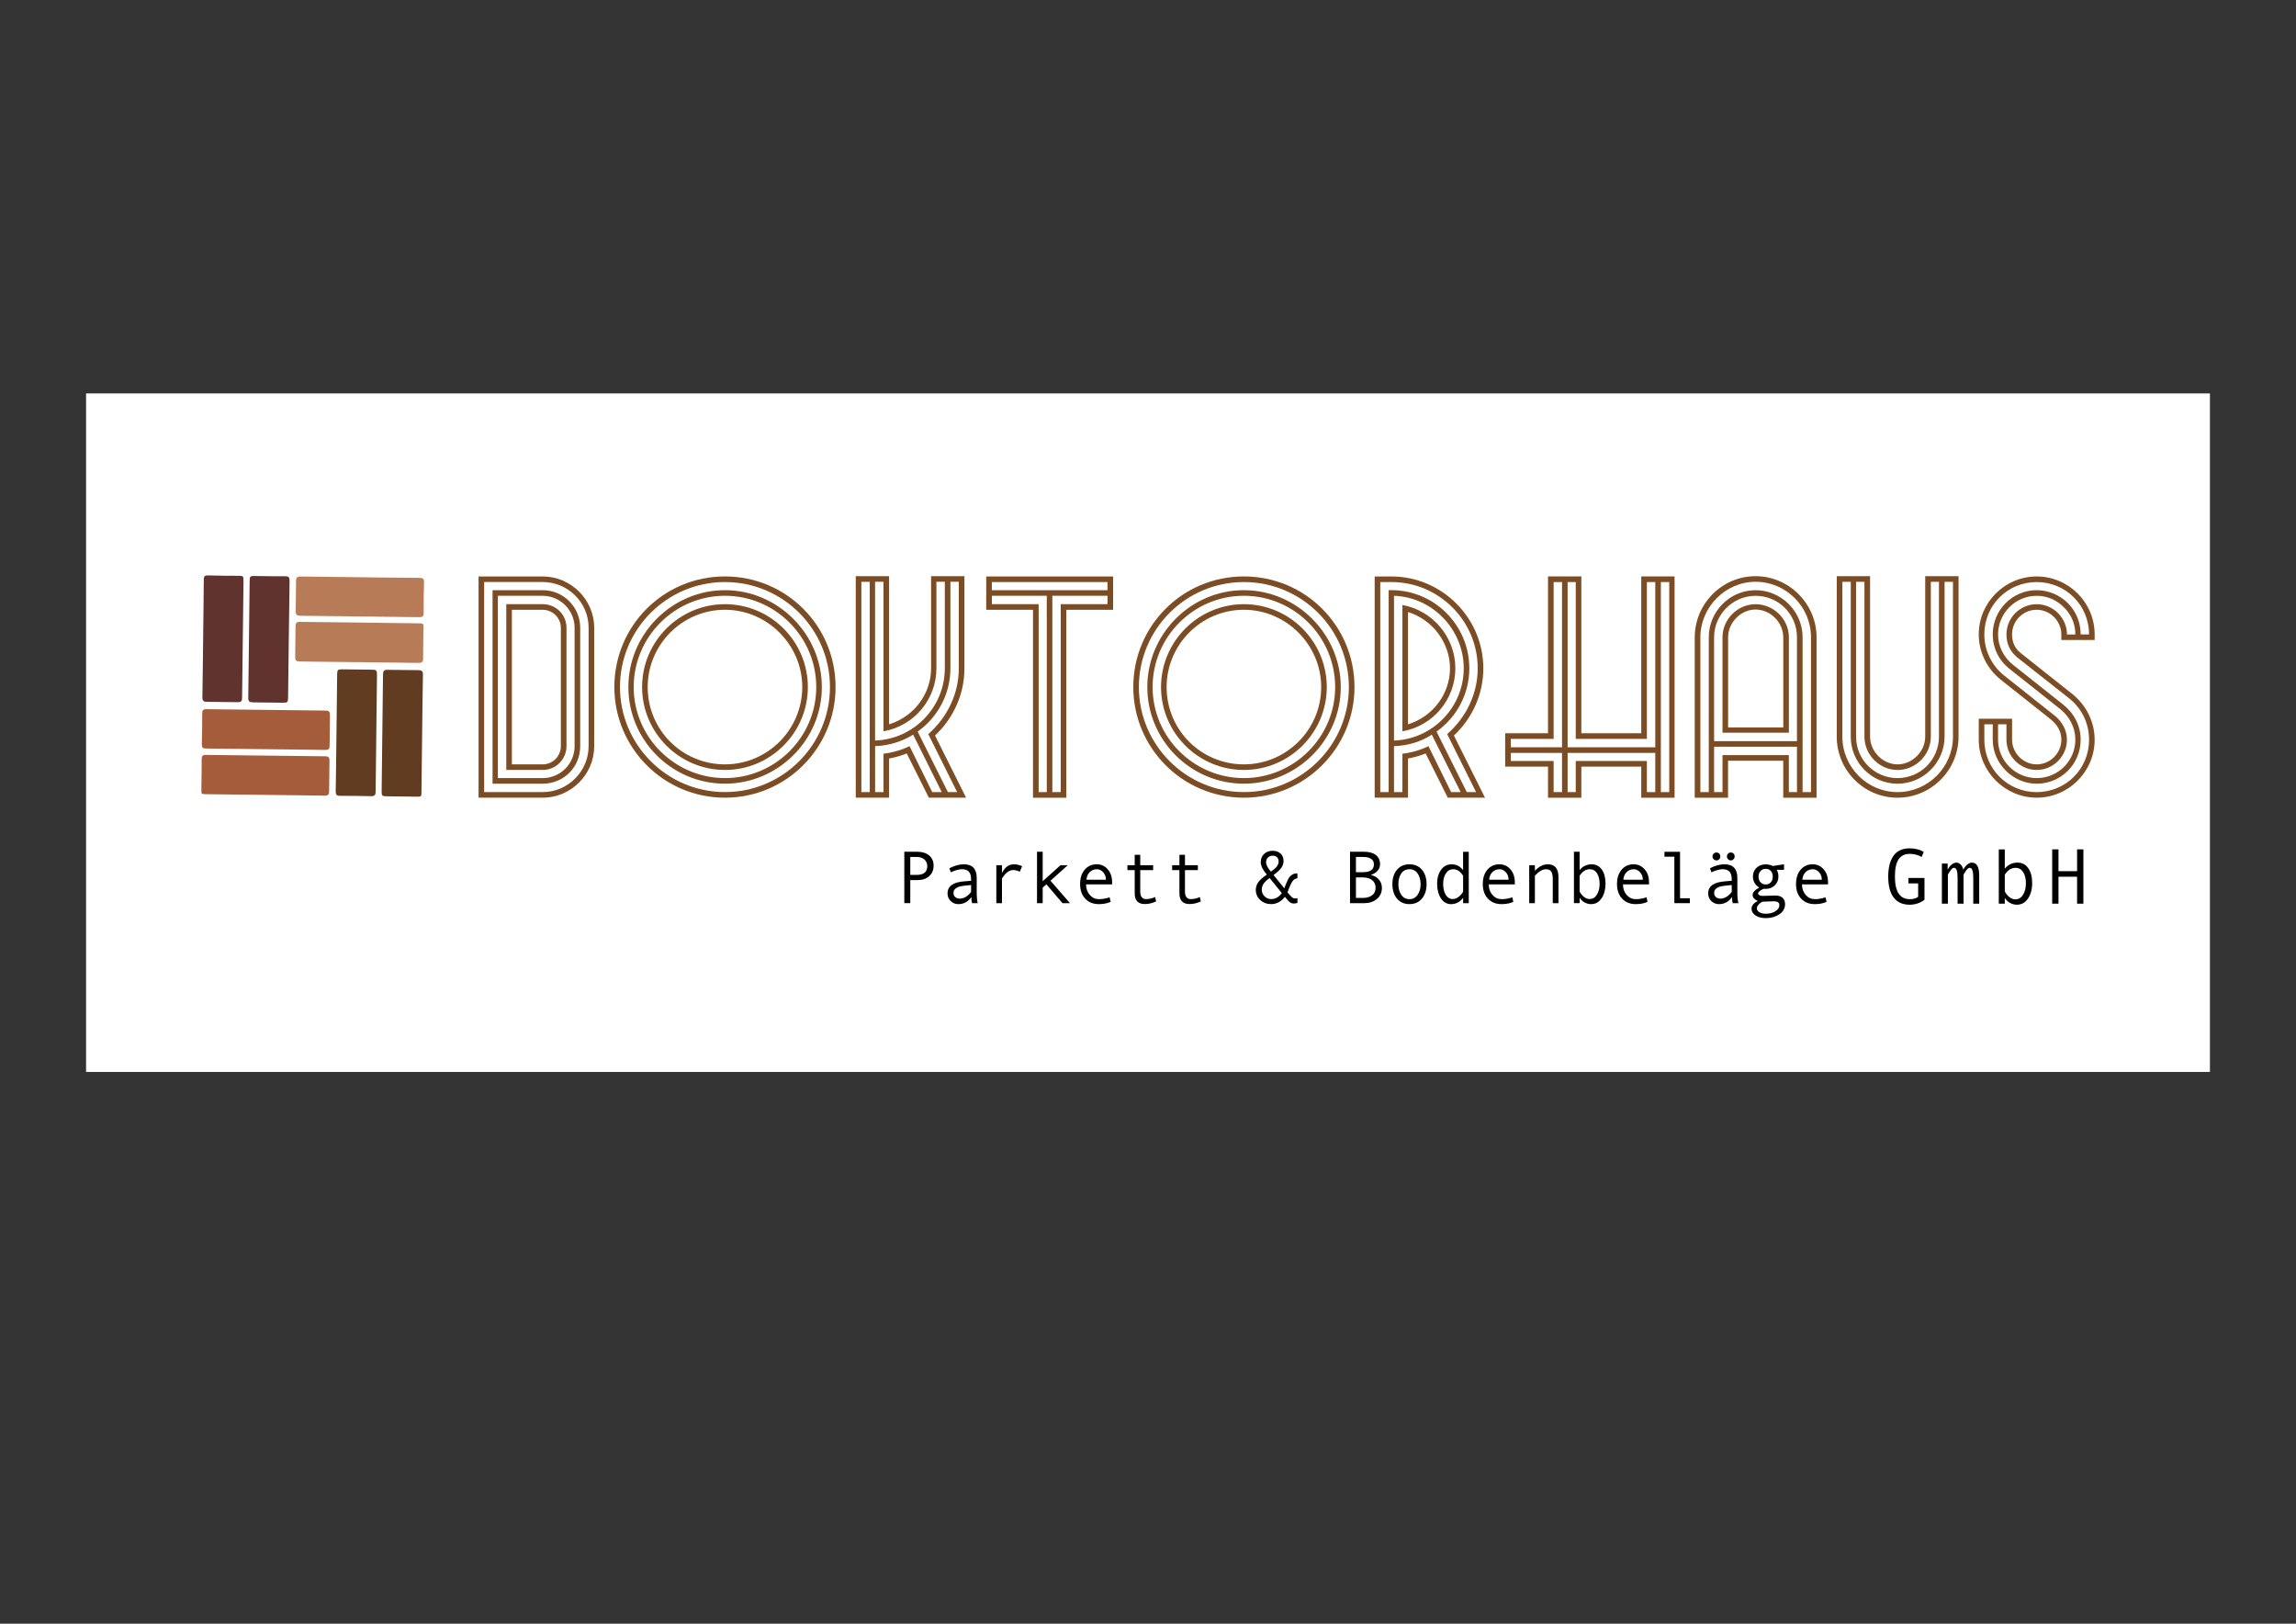 <?xml version="1.0" encoding="utf-8"?>
<!-- Generator: Adobe Illustrator 26.2.1, SVG Export Plug-In . SVG Version: 6.00 Build 0)  -->
<svg version="1.1" id="Ebene_1" xmlns="http://www.w3.org/2000/svg" xmlns:xlink="http://www.w3.org/1999/xlink" x="0px" y="0px"
	 viewBox="0 0 841.89 595.28" style="enable-background:new 0 0 841.89 595.28;" xml:space="preserve">
<rect x="0" y="0" width="841.89" height="595.28" fill="#333333" stroke="none"/>
<style type="text/css">
	.st0{fill:#FFFFFF;}
	.st1{fill:#B77B57;}
	.st2{fill:#613C21;}
	.st3{fill:#60332E;}
	.st4{fill:#A55C3B;}
	.st5{fill:#7C4D25;}
</style>
<rect x="31.56" y="144.24" class="st0" width="778.77" height="248.76"/>
<g>
	<g>
		<path class="st1" d="M131.78,242.77c-7.15-0.08-14.31-0.17-21.46-0.25c-1.91-0.02-2.1-0.22-2.08-2.14
			c0.04-3.56,0.08-7.11,0.13-10.67c0.02-1.41,0.37-1.74,1.73-1.72c13.89,0.17,27.77,0.3,41.66,0.52c4.19,0.06,3.47-0.46,3.47,3.51
			c0,3.13-0.11,6.27-0.08,9.4c0.01,1.23-0.45,1.63-1.65,1.61c-7.24-0.12-14.48-0.19-21.72-0.27
			C131.78,242.75,131.78,242.76,131.78,242.77z"/>
		<path class="st2" d="M123.38,268.42c0.08-7.11,0.17-14.23,0.25-21.34c0.02-1.44,0.25-1.7,1.71-1.69
			c3.73,0.02,7.45,0.07,11.18,0.13c1.44,0.02,1.73,0.31,1.71,1.73c-0.16,14.36-0.34,28.71-0.49,43.07c-0.01,1.12-0.43,1.6-1.59,1.57
			c-3.85-0.09-7.71-0.14-11.56-0.13c-1.2,0-1.5-0.51-1.49-1.62C123.23,282.9,123.29,275.66,123.38,268.42z"/>
		<path class="st2" d="M154.79,269.03c-0.08,7.11-0.16,14.23-0.25,21.34c-0.02,1.66-0.08,1.72-1.73,1.7
			c-3.6-0.04-7.2-0.08-10.8-0.13c-1.99-0.03-2.09-0.13-2.07-2.09c0.13-10.97,0.26-21.94,0.39-32.91c0.04-3.18,0.07-6.35,0.11-9.53
			c0.02-1.47,0.36-1.85,1.78-1.84c3.77,0.03,7.54,0.1,11.31,0.12c1.1,0.01,1.57,0.41,1.55,1.6
			C154.94,254.55,154.88,261.79,154.79,269.03z"/>
		<path class="st3" d="M74.49,233.94c0.08-7.16,0.19-14.31,0.23-21.47c0.01-1.16,0.33-1.55,1.52-1.51
			c3.94,0.11,7.88,0.14,11.81,0.14c0.89,0,1.25,0.3,1.2,1.17c-0.02,0.42,0.04,0.85,0.03,1.27c-0.17,14.06-0.34,28.12-0.51,42.18
			c-0.02,1.4-0.29,1.72-1.72,1.71c-3.77-0.02-7.54-0.09-11.31-0.13c-1.1-0.01-1.55-0.46-1.53-1.63
			C74.34,248.42,74.4,241.18,74.49,233.94z"/>
		<path class="st3" d="M105.89,234.39c-0.08,7.16-0.16,14.31-0.26,21.47c-0.02,1.55-0.25,1.78-1.76,1.77
			c-3.64-0.03-7.28-0.07-10.92-0.13c-1.65-0.03-1.93-0.32-1.91-1.94c0.16-14.19,0.33-28.37,0.5-42.56c0.02-1.73,0.17-1.85,1.91-1.83
			c3.73,0.04,7.45,0.14,11.18,0.1c1.28-0.01,1.57,0.47,1.55,1.64C106.05,220.08,105.99,227.23,105.89,234.39
			C105.9,234.39,105.9,234.39,105.89,234.39z"/>
		<path class="st4" d="M97.15,291.42c-7.24-0.09-14.48-0.17-21.72-0.26c-1.58-0.02-1.61-0.07-1.59-1.69
			c0.04-3.73,0.13-7.45,0.11-11.18c-0.01-1.17,0.37-1.54,1.54-1.53c14.61,0.2,29.22,0.36,43.83,0.51c1.11,0.01,1.51,0.46,1.49,1.52
			c-0.07,3.77-0.12,7.54-0.13,11.31c0,1.17-0.41,1.63-1.66,1.6C111.72,291.56,104.43,291.51,97.15,291.42z"/>
		<path class="st4" d="M97.37,274.66c-7.28-0.09-14.56-0.19-21.84-0.24c-1.16-0.01-1.56-0.36-1.52-1.54
			c0.1-3.77,0.14-7.53,0.14-11.3c0-1.12,0.32-1.59,1.52-1.58c14.6,0.2,29.21,0.36,43.81,0.51c1.11,0.01,1.52,0.48,1.51,1.52
			c-0.05,3.81-0.11,7.62-0.13,11.43c-0.01,1.15-0.5,1.5-1.65,1.48C111.93,274.81,104.65,274.75,97.37,274.66
			C97.37,274.66,97.37,274.66,97.37,274.66z"/>
		<path class="st1" d="M132.22,211.63c7.2,0.09,14.39,0.19,21.59,0.23c1.24,0.01,1.72,0.32,1.67,1.65
			c-0.13,3.76-0.15,7.53-0.14,11.3c0,1.13-0.43,1.47-1.51,1.45c-14.6-0.19-29.21-0.36-43.81-0.51c-1.14-0.01-1.61-0.52-1.59-1.62
			c0.06-3.77,0.1-7.54,0.13-11.3c0.01-1.06,0.45-1.49,1.56-1.47C117.48,211.48,124.85,211.55,132.22,211.63
			C132.22,211.64,132.22,211.63,132.22,211.63z"/>
	</g>
	<g>
		<path class="st5" d="M198.99,211.34c10.37,0,18.89,8.52,18.89,18.79v43.43c0,10.37-8.52,18.89-18.89,18.89h-23.51v-81.11H198.99z
			 M177.53,290.39h21.46c9.24,0,16.84-7.6,16.84-16.84v-43.43c0-9.24-7.6-16.74-16.84-16.74h-21.46V290.39z M198.99,216.37
			c7.7,0,13.76,6.26,13.76,13.76v43.43c0,7.7-6.06,13.76-13.76,13.76h-18.38v-70.95H198.99z M182.56,285.26h16.43
			c6.47,0,11.7-5.24,11.7-11.7v-43.43c0-6.37-5.24-11.7-11.7-11.7h-16.43V285.26z M198.99,221.5c4.93,0,8.73,3.9,8.73,8.62v43.43
			c0,4.83-3.9,8.73-8.73,8.73h-13.35V221.5H198.99z M187.69,280.23h11.29c3.7,0,6.67-2.98,6.67-6.67v-43.43
			c0-3.59-2.98-6.57-6.67-6.57h-11.29V280.23z"/>
		<path class="st5" d="M306.38,251.89c0,22.28-18.07,40.56-40.55,40.56c-22.49,0-40.56-18.28-40.56-40.56
			c0-22.49,18.07-40.56,40.56-40.56C288.31,211.34,306.38,229.41,306.38,251.89z M227.33,251.89c0,21.15,17.25,38.5,38.5,38.5
			c21.25,0,38.5-17.35,38.5-38.5c0-21.25-17.25-38.5-38.5-38.5C244.58,213.39,227.33,230.64,227.33,251.89z M301.35,251.89
			c0,19.51-16.12,35.42-35.52,35.42c-19.51,0-35.42-15.91-35.42-35.42c0-19.41,15.91-35.52,35.42-35.52
			C285.23,216.37,301.35,232.49,301.35,251.89z M232.36,251.89c0,18.38,15.09,33.37,33.47,33.37c18.38,0,33.47-14.99,33.47-33.37
			c0-18.48-15.09-33.47-33.47-33.47C247.45,218.42,232.36,233.41,232.36,251.89z M296.22,251.89c0,16.74-13.66,30.39-30.39,30.39
			c-16.74,0-30.39-13.66-30.39-30.39s13.66-30.39,30.39-30.39C282.57,221.5,296.22,235.16,296.22,251.89z M237.49,251.89
			c0,15.71,12.63,28.34,28.34,28.34c15.5,0,28.34-12.63,28.34-28.34c0-15.5-12.83-28.34-28.34-28.34
			C250.12,223.55,237.49,236.39,237.49,251.89z"/>
		<path class="st5" d="M332.48,276.23c-2.05,0.82-4.21,1.44-6.47,1.85v14.37h-12.22v-81.21h12.22v54.31
			c9.03-2.77,15.4-11.09,15.4-20.53v-33.78h12.22v33.78c0,9.34-3.9,18.17-10.78,24.64l11.4,22.79h-13.66L332.48,276.23z
			 M315.84,213.29v77.11h3.08v-77.11H315.84z M320.87,271.5c14.17-0.51,25.57-12.22,25.57-26.49v-31.73h-3.08v31.73
			c0,11.4-8.21,21.15-19.41,23.1v-54.83h-3.08V271.5z M345.31,290.39l-10.47-21.05c-4.21,2.57-8.83,4-13.96,4.21v16.84h3.08v-14.07
			c3.39-0.41,6.57-1.33,9.55-2.77l8.32,16.84H345.31z M350.96,290.39l-10.58-21.25c6.98-6.16,11.19-14.78,11.19-24.13v-31.73h-3.08
			v31.73c0,9.34-4.52,17.86-12.01,23.2l11.09,22.18H350.96z"/>
		<path class="st5" d="M408.15,211.34v12.22H391v68.89h-12.22v-68.89h-17.15v-12.22H408.15z M363.69,216.37h42.4v-2.98h-42.4V216.37
			z M383.82,218.42h-20.12v3.08h17.15v68.89h2.98V218.42z M385.87,290.39h3.08V221.5h17.15v-3.08h-20.23V290.39z"/>
		<path class="st5" d="M496.66,251.89c0,22.28-18.07,40.56-40.55,40.56c-22.49,0-40.56-18.28-40.56-40.56
			c0-22.49,18.07-40.56,40.56-40.56C478.59,211.34,496.66,229.41,496.66,251.89z M417.6,251.89c0,21.15,17.25,38.5,38.5,38.5
			c21.25,0,38.5-17.35,38.5-38.5c0-21.25-17.25-38.5-38.5-38.5C434.85,213.39,417.6,230.64,417.6,251.89z M491.63,251.89
			c0,19.51-16.12,35.42-35.52,35.42c-19.51,0-35.42-15.91-35.42-35.42c0-19.41,15.91-35.52,35.42-35.52
			C475.51,216.37,491.63,232.49,491.63,251.89z M422.63,251.89c0,18.38,15.09,33.37,33.47,33.37c18.38,0,33.47-14.99,33.47-33.37
			c0-18.48-15.09-33.47-33.47-33.47C437.73,218.42,422.63,233.41,422.63,251.89z M486.5,251.89c0,16.74-13.66,30.39-30.39,30.39
			c-16.74,0-30.39-13.66-30.39-30.39s13.66-30.39,30.39-30.39C472.84,221.5,486.5,235.16,486.5,251.89z M427.77,251.89
			c0,15.71,12.63,28.34,28.34,28.34c15.5,0,28.34-12.63,28.34-28.34c0-15.5-12.83-28.34-28.34-28.34
			C440.4,223.55,427.77,236.39,427.77,251.89z"/>
		<path class="st5" d="M522.75,276.23c-2.05,0.82-4.21,1.44-6.47,1.85v14.37h-12.22v-81.11h6.16c18.48,0,33.68,15.2,33.68,33.68
			c0,9.34-3.9,18.17-10.78,24.64l11.4,22.79h-13.66L522.75,276.23z M537.84,290.39h3.39l-10.58-21.25
			c6.98-6.16,11.19-14.78,11.19-24.13c0-17.56-14.37-31.62-31.62-31.62h-4.11v77h3.08v-74.03h1.03c15.71,0,28.54,12.83,28.54,28.65
			c0,9.34-4.52,17.86-12.01,23.2L537.84,290.39z M511.15,271.5c14.17-0.51,25.57-12.22,25.57-26.49c0-14.17-11.4-26.08-25.57-26.59
			V271.5z M525.01,269.35c-4,2.57-8.62,4-13.86,4.21v16.84h3.08v-14.07c3.39-0.41,6.57-1.33,9.55-2.77l8.32,16.84h3.49
			L525.01,269.35z M514.23,221.81c10.99,1.95,19.41,11.7,19.41,23.2c0,11.4-8.21,21.15-19.41,23.1V221.81z M516.28,265.55
			c9.03-2.77,15.4-11.09,15.4-20.53c0-9.34-6.37-17.86-15.4-20.64V265.55z"/>
		<path class="st5" d="M614.03,292.45h-12.22v-11.4h-21.97v11.4h-12.22v-11.4h-15.71v-12.22h15.71v-57.5h12.22v57.5h21.97v-57.5
			h12.22V292.45z M572.76,273.97v-60.58h-3.08v57.5h-15.71v3.08H572.76z M553.97,276.02V279h15.71v11.4h3.08v-14.37H553.97z
			 M606.95,273.97v-60.58h-3.08v57.5h-26.08v-57.5h-2.98v60.58H606.95z M574.81,276.02v14.37h2.98V279h26.08v11.4h3.08v-14.37
			H574.81z M609,213.39v77h3.08v-77H609z"/>
		<path class="st5" d="M621.43,233.62c0-12.22,9.96-22.38,22.28-22.38c12.32,0,22.38,10.16,22.38,22.38v58.83h-12.22v-13.55h-20.23
			v13.55h-12.22V233.62z M626.57,233.62c0-9.45,7.7-17.25,17.15-17.25c9.45,0,17.25,7.8,17.25,17.25v56.78h3.08v-56.78
			c0-11.19-9.14-20.33-20.33-20.33c-11.09,0-20.23,9.34-20.23,20.33v56.78h3.08V233.62z M658.91,233.62
			c0-8.32-6.67-15.19-15.19-15.19c-8.32,0-15.2,6.88-15.2,15.19v38.09h30.39V233.62z M658.91,273.76h-30.39v16.63h3.08v-13.55h24.33
			v13.55h2.98V273.76z M631.6,268.63v-35.01c0-6.57,5.54-12.11,12.12-12.11c6.67,0,12.22,5.54,12.22,12.11v35.01H631.6z
			 M653.88,233.62c0-5.44-4.72-10.16-10.16-10.16c-5.34,0-10.06,4.72-10.06,10.16v33.06h20.23V233.62z"/>
		<path class="st5" d="M685.71,270.07c0,5.44,4.72,10.16,10.06,10.16c5.44,0,10.16-4.72,10.16-10.16v-58.83h12.22v58.83
			c0,12.32-10.06,22.38-22.38,22.38c-12.32,0-22.28-10.06-22.28-22.38v-58.83h12.22V270.07z M675.55,213.29v56.78
			c0,11.19,9.14,20.33,20.23,20.33c11.19,0,20.33-9.14,20.33-20.33v-56.78h-3.08v56.78c0,9.45-7.8,17.25-17.25,17.25
			c-9.45,0-17.15-7.7-17.15-17.25v-56.78H675.55z M680.58,213.29v56.78c0,8.52,6.88,15.19,15.2,15.19c8.52,0,15.19-6.88,15.19-15.19
			v-56.78h-2.98v56.78c0,6.67-5.54,12.22-12.22,12.22c-6.57,0-12.12-5.54-12.12-12.22v-56.78H680.58z"/>
		<path class="st5" d="M759.64,254.25c5.24,4.11,8.42,10.27,8.42,16.94c0,11.7-9.55,21.25-21.25,21.25s-21.25-9.65-21.25-21.25v-7.7
			h12.22v7.7c0,4.93,4.11,9.04,9.03,9.04c4.93,0,9.04-4.11,9.04-9.04c0-2.98-1.44-5.44-3.8-7.39l-18.38-14.58
			c-5.03-4-8.11-10.06-8.11-16.63c0-11.7,9.55-21.25,21.25-21.25s21.25,9.55,21.25,21.25v2.05h-12.22v-2.05
			c0-4.93-4.11-9.04-9.04-9.04c-4.93,0-9.03,4.01-9.03,9.04c0,2.98,1.13,5.34,3.49,7.08L759.64,254.25z M736.85,245.22
			c-4-3.18-6.16-7.7-6.16-12.63c0-8.93,7.19-16.22,16.12-16.22c4.42,0,8.52,1.85,11.4,4.72c2.98,2.98,4.72,6.98,4.72,11.5h3.08
			c0-10.68-8.52-19.2-19.2-19.2c-10.68,0-19.2,8.52-19.2,19.2c0,5.85,2.67,11.4,7.29,15.09l18.38,14.58
			c2.77,2.16,4.62,5.34,4.62,8.93c0,6.06-5.03,11.09-11.09,11.09s-11.09-5.03-11.09-11.09v-5.65h-3.08v5.65
			c0,7.7,6.37,14.07,14.17,14.07c7.8,0,14.17-6.26,14.17-14.07c0-4.52-2.16-8.62-5.75-11.4L736.85,245.22z M756.46,258.26
			c4,3.18,6.47,7.7,6.47,12.94c0,8.93-7.19,16.12-16.12,16.12c-8.73,0-16.12-7.39-16.12-16.12v-5.65h-3.08v5.65
			c0,10.68,8.52,19.2,19.2,19.2c10.68,0,19.2-8.52,19.2-19.2c0-6.16-2.77-11.7-7.6-15.4l-18.48-14.58
			c-2.77-2.16-4.21-5.03-4.21-8.62c0-6.16,5.03-11.09,11.09-11.09s11.09,5.03,11.09,11.09h3.08c0-4-1.64-7.5-4.21-9.96
			c-2.57-2.57-5.96-4.21-9.96-4.21c-7.8,0-14.17,6.37-14.17,14.17c0,4.42,2.05,8.32,5.44,11.09L756.46,258.26z"/>
	</g>
	<g>
		<path d="M331.58,312.27h4.78c1.81,0,3.25,0.45,4.34,1.36c1.09,0.91,1.63,2.16,1.63,3.75c0,1.6-0.54,2.88-1.62,3.84
			c-1.08,0.96-2.5,1.43-4.25,1.43h-2.68v8.45h-2.19V312.27z M333.77,320.75h2.38c2.57,0,3.86-1.08,3.86-3.23c0-1-0.35-1.8-1.05-2.42
			c-0.7-0.61-1.6-0.92-2.7-0.92h-2.48V320.75z"/>
		<path d="M358.5,331.11h-2.07c-0.17-0.56-0.25-1.31-0.25-2.24c-1.18,1.73-2.79,2.6-4.83,2.6c-1.03,0-1.94-0.37-2.73-1.1
			c-0.79-0.73-1.18-1.68-1.18-2.84c0-0.69,0.14-1.29,0.41-1.82c0.28-0.53,0.68-0.97,1.21-1.33c0.53-0.36,1.18-0.65,1.95-0.85
			c0.77-0.21,1.67-0.35,2.72-0.43l2.34-0.19v-0.67c0-2.38-1.11-3.58-3.34-3.58c-0.53,0-1.19,0.11-2,0.34
			c-0.81,0.23-1.5,0.5-2.08,0.81l-0.55-1.49c1.9-0.97,3.66-1.46,5.29-1.46c3.17,0,4.75,1.68,4.75,5.03v5.98
			C358.16,329.09,358.27,330.17,358.5,331.11z M356.07,326.98v-2.52c-1.88,0.17-3.17,0.33-3.86,0.47c-0.7,0.15-1.3,0.42-1.82,0.82
			c-0.51,0.4-0.77,0.94-0.77,1.63c0,0.62,0.22,1.13,0.65,1.51s0.99,0.57,1.67,0.57c0.74,0,1.47-0.22,2.2-0.66
			C354.88,328.36,355.52,327.76,356.07,326.98z"/>
		<path d="M374.78,317.57l-0.84,2c-0.92-0.4-1.71-0.6-2.38-0.6c-0.61,0-1.21,0.18-1.8,0.53c-0.59,0.35-1.13,0.85-1.62,1.51
			c-0.49,0.65-0.74,1.02-0.74,1.1v9h-2.07V317.2h2.07v2.82c1.11-2.1,2.55-3.15,4.33-3.15C372.77,316.86,373.79,317.1,374.78,317.57z
			"/>
		<path d="M392.33,331.11h-2.74l-5.9-6.91l-1.36,1.17v5.74h-2.08v-18.84h2.08v10.8l6.53-5.87h2.66l-6.34,5.69L392.33,331.11z"/>
		<path d="M407.79,324.22h-9.55c0,1.58,0.46,2.87,1.37,3.9c0.91,1.02,2.03,1.53,3.36,1.53c1.26,0,2.57-0.23,3.91-0.68l0.36,1.67
			c-1.23,0.55-2.66,0.83-4.3,0.83c-2.06,0-3.73-0.66-4.99-1.99c-1.26-1.33-1.9-3.11-1.9-5.37c0-2.21,0.57-3.97,1.7-5.28
			c1.13-1.31,2.6-1.97,4.4-1.97c1.6,0,2.94,0.61,4.02,1.83c1.08,1.22,1.62,2.84,1.62,4.87V324.22z M405.52,322.52
			c0-1.09-0.34-2-1.01-2.74c-0.68-0.74-1.43-1.11-2.27-1.11c-1.08,0-1.97,0.36-2.68,1.07c-0.71,0.71-1.1,1.64-1.18,2.79H405.52z"/>
		<path d="M423.92,330.48c-1.4,0.64-2.77,0.96-4.13,0.96c-2.48,0-3.72-1.31-3.72-3.94V319h-2.67v-1.8h2.67v-3.81h2.03v3.81h4.73v1.8
			h-4.73v7.96c0,0.85,0.19,1.5,0.56,1.97c0.37,0.47,0.88,0.7,1.52,0.7c1.14,0,2.26-0.25,3.38-0.76L423.92,330.48z"/>
		<path d="M440.32,330.48c-1.4,0.64-2.77,0.96-4.13,0.96c-2.48,0-3.72-1.31-3.72-3.94V319h-2.67v-1.8h2.67v-3.81h2.03v3.81h4.73v1.8
			h-4.73v7.96c0,0.85,0.19,1.5,0.56,1.97c0.37,0.47,0.88,0.7,1.52,0.7c1.14,0,2.26-0.25,3.38-0.76L440.32,330.48z"/>
		<path d="M475.79,331c-0.39,0.16-0.88,0.24-1.46,0.24c-0.47,0-0.94-0.17-1.4-0.5c-0.46-0.33-1.06-0.99-1.79-1.96
			c-1.39,1.79-3.07,2.68-5.03,2.68c-1.58,0-2.91-0.5-4-1.5c-1.09-1-1.64-2.24-1.64-3.73c0-0.95,0.29-1.85,0.85-2.7
			c0.57-0.85,1.63-1.81,3.19-2.89c-1.48-1.74-2.22-3.25-2.22-4.54c0-1.25,0.41-2.26,1.23-3.03c0.82-0.77,1.86-1.16,3.12-1.16
			c1.17,0,2.13,0.33,2.88,0.99c0.76,0.66,1.13,1.58,1.13,2.76c0,0.85-0.26,1.66-0.77,2.43c-0.52,0.77-1.48,1.68-2.9,2.71l3.94,4.86
			c0.61-1.55,1.06-2.63,1.35-3.23c0.3-0.61,0.72-1.13,1.26-1.57c0.54-0.44,1.24-0.66,2.1-0.66h0.11v1.83h-0.11
			c-0.54,0-1.06,0.29-1.56,0.87c-0.5,0.58-1.16,1.99-1.98,4.25c0.67,0.8,1.19,1.38,1.56,1.72c0.37,0.35,0.79,0.52,1.25,0.52
			c0.21,0,0.5-0.03,0.85-0.08V331z M470.02,327.42l-4.49-5.53c-1.05,0.77-1.79,1.47-2.22,2.12c-0.43,0.65-0.65,1.36-0.65,2.14
			c0,0.98,0.34,1.8,1.03,2.47c0.69,0.67,1.51,1,2.46,1C467.65,329.63,468.94,328.89,470.02,327.42z M466.03,319.55
			c1.05-0.73,1.78-1.38,2.2-1.94c0.41-0.56,0.62-1.16,0.62-1.79c0-0.69-0.21-1.22-0.63-1.58c-0.42-0.36-0.93-0.53-1.53-0.53
			c-0.69,0-1.27,0.21-1.74,0.63c-0.47,0.42-0.7,1.01-0.7,1.76C464.24,317.06,464.84,318.21,466.03,319.55z"/>
		<path d="M502.69,320.78c1.26,0.29,2.24,0.86,2.95,1.71c0.71,0.85,1.07,1.85,1.07,3.02c0,1.71-0.62,3.07-1.86,4.08
			c-1.24,1.01-2.73,1.52-4.48,1.52h-5.35v-18.84h5.22c1.82,0,3.23,0.4,4.26,1.2s1.54,1.92,1.54,3.37c0,0.89-0.3,1.68-0.89,2.38
			c-0.59,0.69-1.41,1.2-2.45,1.51V320.78z M497.2,319.76h2.56c2.68,0,4.02-0.96,4.02-2.87c0-0.87-0.33-1.54-0.99-2.01
			s-1.62-0.7-2.9-0.7h-2.7V319.76z M497.2,329.2h2.48c1.45,0,2.6-0.33,3.45-0.99c0.85-0.66,1.27-1.56,1.27-2.71
			c0-1.22-0.42-2.16-1.26-2.83c-0.84-0.67-2.05-1-3.63-1h-2.32V329.2z"/>
		<path d="M516.82,316.86c1.91,0,3.44,0.67,4.57,2c1.13,1.34,1.7,3.09,1.7,5.27c0,2.2-0.57,3.97-1.7,5.31
			c-1.13,1.34-2.65,2.02-4.57,2.02c-1.92,0-3.45-0.67-4.57-2.01c-1.13-1.34-1.69-3.11-1.69-5.32c0-2.19,0.56-3.95,1.7-5.28
			C513.39,317.53,514.91,316.86,516.82,316.86z M516.82,329.65c1.26,0,2.26-0.53,2.99-1.6c0.73-1.07,1.09-2.36,1.09-3.88
			c0-1.6-0.36-2.92-1.08-3.95c-0.72-1.03-1.72-1.55-3-1.55c-1.29,0-2.29,0.51-3,1.53c-0.71,1.02-1.07,2.34-1.07,3.97
			c0,1.55,0.36,2.85,1.08,3.9C514.56,329.13,515.55,329.65,516.82,329.65z"/>
		<path d="M538.57,331.11h-2.08v-2c-0.43,0.68-1.04,1.25-1.84,1.7c-0.8,0.44-1.64,0.67-2.52,0.67c-1.59,0-2.85-0.71-3.78-2.13
			c-0.93-1.42-1.39-3.22-1.39-5.4c0-2.04,0.48-3.73,1.45-5.07c0.97-1.34,2.25-2.01,3.84-2.01c1.75,0,3.16,0.71,4.23,2.14v-6.73h2.08
			V331.11z M536.49,326.85v-5.78c-1-1.6-2.2-2.4-3.6-2.4c-1.15,0-2.06,0.51-2.72,1.53c-0.67,1.02-1,2.31-1,3.86
			c0,1.6,0.31,2.93,0.94,3.97c0.63,1.05,1.49,1.57,2.58,1.57c0.53,0,1.05-0.14,1.59-0.43c0.53-0.29,1.04-0.71,1.51-1.28
			C536.25,327.32,536.49,326.97,536.49,326.85z"/>
		<path d="M555.44,324.22h-9.54c0,1.58,0.46,2.87,1.37,3.9c0.91,1.02,2.03,1.53,3.36,1.53c1.26,0,2.57-0.23,3.91-0.68l0.36,1.67
			c-1.23,0.55-2.66,0.83-4.3,0.83c-2.06,0-3.73-0.66-4.99-1.99c-1.26-1.33-1.9-3.11-1.9-5.37c0-2.21,0.57-3.97,1.7-5.28
			c1.13-1.31,2.6-1.97,4.4-1.97c1.6,0,2.94,0.61,4.02,1.83c1.08,1.22,1.62,2.84,1.62,4.87V324.22z M553.17,322.52
			c0-1.09-0.34-2-1.01-2.74c-0.68-0.74-1.43-1.11-2.27-1.11c-1.08,0-1.97,0.36-2.68,1.07c-0.71,0.71-1.1,1.64-1.18,2.79H553.17z"/>
		<path d="M571.44,331.11h-2.08v-8.92c0-1.24-0.2-2.13-0.59-2.69c-0.4-0.56-1.02-0.83-1.86-0.83c-1.27,0-2.64,0.79-4.1,2.38v10.06
			h-2.08V317.2h2.08v2.04c1.49-1.58,3.07-2.38,4.73-2.38c2.61,0,3.91,1.58,3.91,4.73V331.11z"/>
		<path d="M579.21,319c0.46-0.64,1.09-1.16,1.88-1.55c0.79-0.39,1.62-0.59,2.49-0.59c1.62,0,2.88,0.65,3.78,1.95
			c0.9,1.3,1.35,3.01,1.35,5.13c0,2.14-0.48,3.94-1.44,5.37c-0.96,1.44-2.25,2.16-3.86,2.16c-0.86,0-1.67-0.22-2.42-0.65
			c-0.75-0.43-1.35-1-1.78-1.71v2h-2.08v-18.84h2.08V319z M579.21,321.07v5.78c0.39,0.78,0.92,1.44,1.59,1.96
			c0.67,0.52,1.36,0.79,2.07,0.79c1.12,0,2.01-0.53,2.68-1.6c0.66-1.07,0.99-2.38,0.99-3.94c0-1.6-0.32-2.9-0.95-3.9
			c-0.63-1-1.51-1.49-2.64-1.49C581.47,318.67,580.23,319.47,579.21,321.07z"/>
		<path d="M604.66,324.22h-9.55c0,1.58,0.46,2.87,1.37,3.9c0.91,1.02,2.03,1.53,3.36,1.53c1.26,0,2.57-0.23,3.91-0.68l0.36,1.67
			c-1.23,0.55-2.66,0.83-4.3,0.83c-2.06,0-3.73-0.66-4.99-1.99c-1.26-1.33-1.9-3.11-1.9-5.37c0-2.21,0.57-3.97,1.7-5.28
			c1.13-1.31,2.6-1.97,4.4-1.97c1.6,0,2.94,0.61,4.02,1.83c1.08,1.22,1.62,2.84,1.62,4.87V324.22z M602.39,322.52
			c0-1.09-0.34-2-1.01-2.74c-0.68-0.74-1.43-1.11-2.27-1.11c-1.08,0-1.97,0.36-2.68,1.07c-0.71,0.71-1.1,1.64-1.18,2.79H602.39z"/>
		<path d="M619.64,331.11h-5.69v-17.03h-3.63v-1.8h5.71v17.03h3.6V331.11z"/>
		<path d="M637.41,331.11h-2.07c-0.17-0.56-0.25-1.31-0.25-2.24c-1.18,1.73-2.79,2.6-4.83,2.6c-1.03,0-1.94-0.37-2.73-1.1
			c-0.79-0.73-1.18-1.68-1.18-2.84c0-0.69,0.14-1.29,0.41-1.82c0.28-0.53,0.68-0.97,1.21-1.33s1.18-0.65,1.95-0.85
			c0.77-0.21,1.67-0.35,2.72-0.43l2.34-0.19v-0.67c0-2.38-1.11-3.58-3.34-3.58c-0.53,0-1.19,0.11-2,0.34
			c-0.81,0.23-1.5,0.5-2.08,0.81l-0.55-1.49c1.9-0.97,3.66-1.46,5.29-1.46c3.17,0,4.75,1.68,4.75,5.03v5.98
			C637.06,329.09,637.18,330.17,637.41,331.11z M629.38,312.54c0.41,0,0.75,0.14,1.02,0.41c0.27,0.27,0.4,0.62,0.4,1.05
			c0,0.39-0.14,0.73-0.41,1.01c-0.28,0.29-0.61,0.43-1,0.43c-0.39,0-0.73-0.14-1.02-0.43c-0.29-0.29-0.43-0.62-0.43-1.01
			c0-0.42,0.14-0.77,0.43-1.04C628.64,312.68,628.98,312.54,629.38,312.54z M634.98,326.98v-2.52c-1.88,0.17-3.17,0.33-3.86,0.47
			c-0.7,0.15-1.3,0.42-1.82,0.82c-0.51,0.4-0.77,0.94-0.77,1.63c0,0.62,0.22,1.13,0.65,1.51c0.44,0.38,0.99,0.57,1.67,0.57
			c0.74,0,1.47-0.22,2.2-0.66C633.78,328.36,634.43,327.76,634.98,326.98z M634.66,312.54c0.4,0,0.73,0.14,1,0.41
			c0.27,0.28,0.4,0.62,0.4,1.04c0,0.38-0.14,0.72-0.41,1.01c-0.28,0.29-0.61,0.43-0.99,0.43c-0.4,0-0.74-0.14-1.02-0.43
			s-0.42-0.62-0.42-1.01c0-0.42,0.14-0.77,0.41-1.04C633.9,312.68,634.25,312.54,634.66,312.54z"/>
		<path d="M646.6,325.86c-1.3,0.63-1.95,1.19-1.95,1.67c0,0.26,0.15,0.48,0.45,0.65c0.3,0.18,0.7,0.27,1.22,0.27l4.69-0.13
			c1.11,0,1.98,0.27,2.6,0.81c0.62,0.54,0.93,1.31,0.93,2.31c0,1.58-0.7,2.83-2.11,3.76s-3.05,1.4-4.93,1.4
			c-1.54,0-2.8-0.32-3.78-0.97c-0.98-0.65-1.47-1.48-1.47-2.5c0-1.11,0.76-2.05,2.27-2.82c-1.26-0.59-1.88-1.31-1.88-2.16
			c0-0.98,0.81-1.89,2.43-2.74c-0.75-0.45-1.32-1.04-1.72-1.76c-0.4-0.72-0.6-1.48-0.6-2.28c0-1.31,0.44-2.38,1.34-3.22
			c0.89-0.84,2-1.26,3.34-1.26c0.96,0,1.83,0.2,2.6,0.6l4.13-0.63v2.03h-2.66c0.4,0.7,0.6,1.53,0.6,2.48c0,1.26-0.44,2.33-1.32,3.2
			c-0.88,0.87-2,1.31-3.35,1.31C647.13,325.89,646.86,325.88,646.6,325.86z M647.5,334.99c1.37,0,2.54-0.3,3.5-0.91
			c0.97-0.61,1.45-1.36,1.45-2.26c0-0.93-0.68-1.39-2.06-1.39c-0.45,0-1.24,0.03-2.35,0.08c-0.7,0.04-1.26,0.05-1.65,0.05
			c-0.2,0-0.5,0.16-0.91,0.48c-0.41,0.32-0.73,0.64-0.95,0.97c-0.22,0.33-0.33,0.66-0.33,1.01c0,0.54,0.3,1.01,0.91,1.4
			C645.71,334.8,646.51,334.99,647.5,334.99z M647.42,324.27c0.77,0,1.39-0.26,1.88-0.79c0.49-0.53,0.73-1.22,0.73-2.08
			c0-0.9-0.24-1.6-0.71-2.11c-0.47-0.51-1.1-0.76-1.9-0.76c-0.74,0-1.36,0.26-1.86,0.79c-0.5,0.53-0.75,1.22-0.75,2.08
			c0,0.84,0.25,1.52,0.75,2.06S646.68,324.27,647.42,324.27z"/>
		<path d="M670.29,324.22h-9.54c0,1.58,0.46,2.87,1.37,3.9c0.91,1.02,2.03,1.53,3.36,1.53c1.26,0,2.57-0.23,3.91-0.68l0.36,1.67
			c-1.23,0.55-2.66,0.83-4.3,0.83c-2.06,0-3.73-0.66-4.99-1.99c-1.26-1.33-1.9-3.11-1.9-5.37c0-2.21,0.57-3.97,1.7-5.28
			c1.13-1.31,2.6-1.97,4.4-1.97c1.6,0,2.94,0.61,4.02,1.83c1.08,1.22,1.62,2.84,1.62,4.87V324.22z M668.02,322.52
			c0-1.09-0.34-2-1.01-2.74c-0.68-0.74-1.43-1.11-2.27-1.11c-1.08,0-1.97,0.36-2.68,1.07c-0.71,0.71-1.1,1.64-1.18,2.79H668.02z"/>
	</g>
	<g>
		<path d="M705.65,329.89c-1.63,1.2-3.43,1.79-5.4,1.79c-2.59,0-4.55-0.88-5.88-2.63c-1.34-1.75-2-4.32-2-7.7
			c0-3.26,0.65-5.8,1.94-7.62c1.29-1.82,3.28-2.72,5.95-2.72c0.96,0,1.91,0.12,2.85,0.37c0.94,0.24,1.7,0.57,2.27,0.97l-0.76,1.82
			c-1.33-0.75-2.78-1.13-4.36-1.13c-1.83,0-3.19,0.67-4.09,2s-1.35,3.44-1.35,6.31c0,5.53,1.81,8.3,5.43,8.3
			c1.36,0,2.39-0.29,3.09-0.86v-4.91h-3.58v-2h5.9V329.89z"/>
		<path d="M725.75,331.3h-2.2v-9.65c0-2.33-0.43-3.5-1.3-3.5c-0.44,0-0.93,0.4-1.46,1.21c-0.53,0.8-0.8,1.25-0.8,1.33v10.61h-2.19
			v-9.65c0-2.33-0.44-3.5-1.31-3.5c-0.43,0-0.92,0.4-1.45,1.21c-0.53,0.8-0.8,1.25-0.8,1.33v10.61h-2.2v-14.7h2.12v2.22
			c0.41-0.78,0.91-1.4,1.47-1.87c0.57-0.47,1.14-0.7,1.7-0.7c0.59,0,1.12,0.23,1.59,0.7c0.47,0.47,0.79,1.09,0.97,1.87
			c0.41-0.78,0.91-1.4,1.48-1.87c0.57-0.47,1.14-0.7,1.69-0.7c1.78,0,2.67,1.59,2.67,4.77V331.3z"/>
		<path d="M735.11,318.5c0.49-0.68,1.15-1.22,1.98-1.64c0.83-0.41,1.71-0.62,2.63-0.62c1.71,0,3.05,0.69,4,2.06
			c0.95,1.37,1.43,3.18,1.43,5.42c0,2.27-0.51,4.16-1.52,5.68c-1.02,1.52-2.38,2.28-4.08,2.28c-0.91,0-1.77-0.23-2.56-0.68
			s-1.42-1.06-1.88-1.81v2.12h-2.2v-19.91h2.2V318.5z M735.11,320.69v6.11c0.41,0.83,0.97,1.52,1.68,2.08
			c0.71,0.55,1.43,0.83,2.19,0.83c1.19,0,2.13-0.56,2.83-1.69c0.7-1.13,1.05-2.52,1.05-4.16c0-1.69-0.33-3.07-1-4.12
			s-1.6-1.58-2.79-1.58C737.51,318.15,736.2,318.99,735.11,320.69z"/>
		<path d="M763.93,331.3h-2.31v-9.88h-6.82v9.88h-2.31v-19.91h2.31v8h6.82v-8h2.31V331.3z"/>
	</g>
</g>
</svg>

